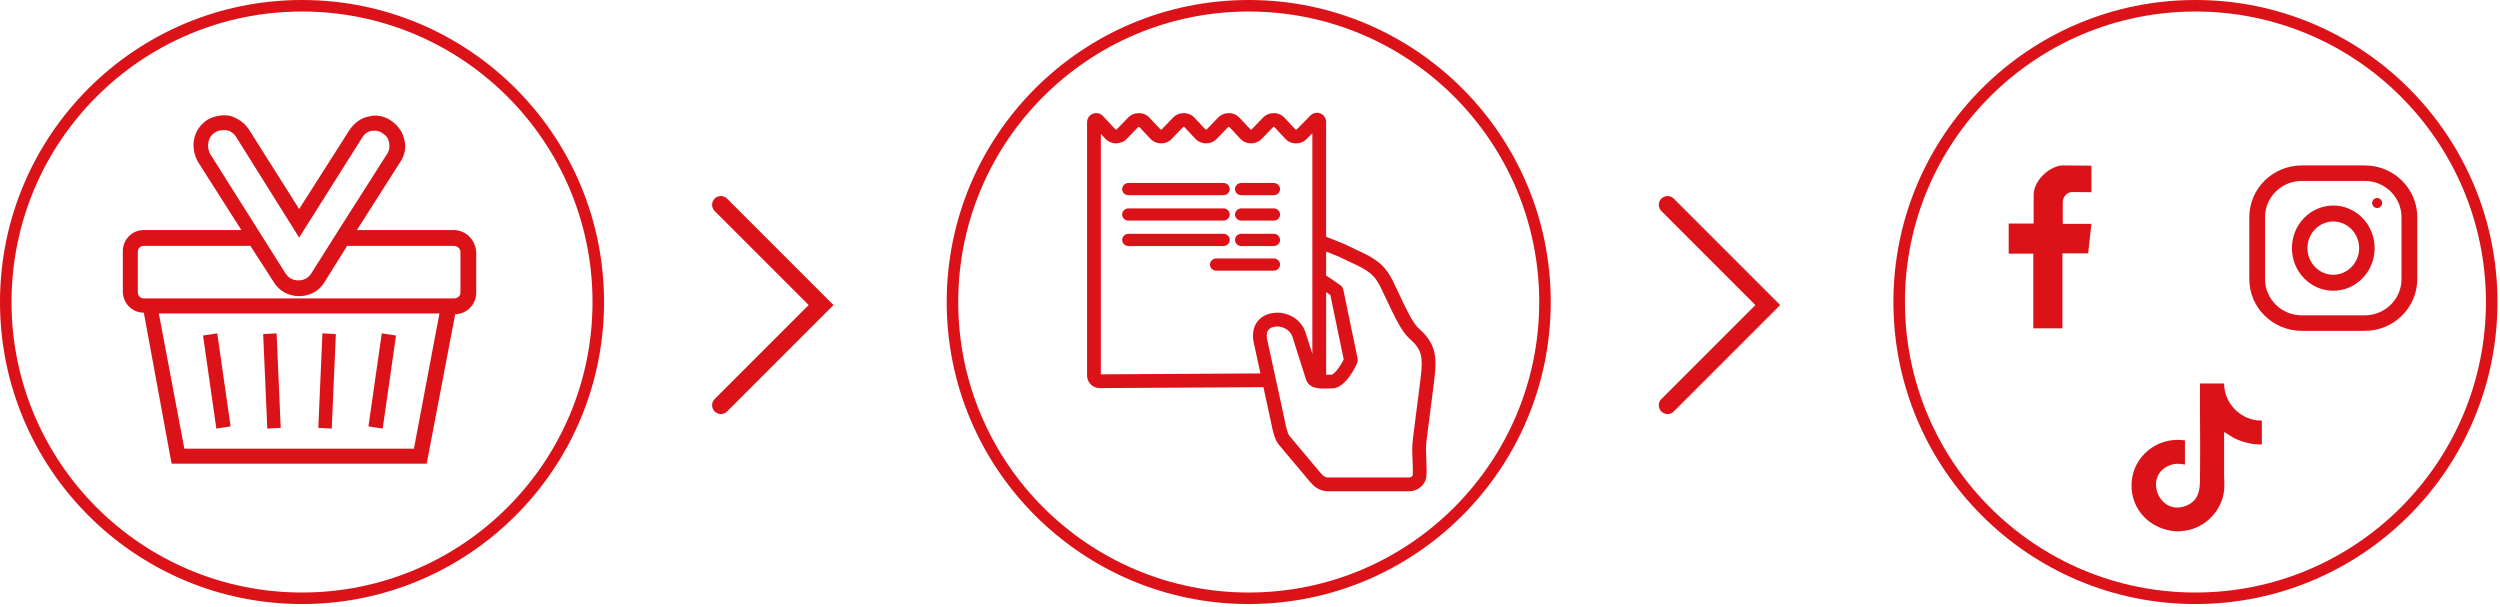<svg width="713" height="173" viewBox="0 0 713 173" fill="none" xmlns="http://www.w3.org/2000/svg">
<path d="M438.986 86.136C438.986 40.379 401.892 3.286 356.136 3.286C310.379 3.286 273.286 40.379 273.286 86.136C273.286 131.892 310.379 168.986 356.136 168.986C401.892 168.986 438.986 131.892 438.986 86.136ZM442.272 86.136C442.272 133.707 403.707 172.272 356.136 172.272C308.564 172.272 270 133.707 270 86.136C270 38.564 308.564 0 356.136 0C403.707 0 442.272 38.564 442.272 86.136Z" fill="#DC1219"/>
<path d="M401.831 140.104H378.719C376.172 140.104 374.542 138.515 373.537 137.318L364.749 126.857C363.499 125.367 363.003 122.923 362.607 120.959C362.552 120.686 362.5 120.43 362.45 120.198L360.326 110.419L313.632 110.687C312.687 110.677 311.773 110.323 311.091 109.647C310.406 108.967 310.03 108.062 310.03 107.1V34.868C310.03 33.789 310.679 32.836 311.684 32.438C312.692 32.042 313.819 32.295 314.557 33.085L318.079 36.856C318.154 36.936 318.197 36.955 318.305 36.955C318.419 36.948 318.457 36.939 318.532 36.858L321.721 33.555C322.55 32.698 323.614 32.259 324.807 32.259C326 32.27 327.06 32.736 327.873 33.605L330.908 36.854C330.983 36.934 331.025 36.953 331.134 36.955C331.237 36.962 331.284 36.937 331.361 36.858L334.549 33.555C335.371 32.706 336.424 32.259 337.601 32.259H337.637C338.83 32.27 339.89 32.736 340.703 33.605L343.738 36.854C343.815 36.936 343.867 36.945 343.972 36.953C344.077 36.953 344.119 36.934 344.193 36.858L347.381 33.555C348.21 32.698 349.27 32.272 350.468 32.259C351.661 32.27 352.72 32.736 353.534 33.605L356.57 36.854C356.645 36.934 356.688 36.953 356.796 36.955C356.901 36.948 356.948 36.939 357.023 36.858L360.211 33.555C361.041 32.698 362.107 32.259 363.298 32.259C364.491 32.27 365.55 32.736 366.364 33.605L369.414 36.87C369.488 36.95 369.53 36.969 369.637 36.969C369.751 36.977 369.789 36.953 369.864 36.876L373.727 32.949C374.474 32.191 375.594 31.96 376.581 32.361C377.57 32.764 378.208 33.714 378.208 34.779V67.523L383.293 69.553C383.318 69.562 383.344 69.573 383.369 69.584C383.394 69.595 383.42 69.608 383.445 69.62L389.686 72.596C389.722 72.612 389.756 72.63 389.789 72.649C393.318 74.597 395.229 76.132 397.222 80.08C397.685 80.997 398.234 82.17 398.812 83.413C400.422 86.865 402.855 92.082 404.439 93.482C409.404 97.871 409.951 101.284 409.007 108.701L406.836 125.753C406.62 127.458 406.705 129.416 406.786 131.308C406.857 132.922 406.922 134.448 406.81 135.829C406.639 137.929 404.728 140.101 401.825 140.101L401.831 140.104ZM363.839 108.071L366.292 119.366C366.345 119.615 366.402 119.889 366.46 120.181C366.718 121.463 367.152 123.609 367.761 124.332L376.548 134.794C377.569 136.011 378.196 136.178 378.719 136.178H401.831C402.659 136.178 402.889 135.621 402.9 135.511C402.993 134.374 402.931 132.968 402.867 131.48C402.778 129.422 402.685 127.295 402.944 125.259L405.115 108.208C405.971 101.487 405.45 99.614 401.84 96.423C399.806 94.623 397.743 90.403 395.255 85.072C394.689 83.858 394.155 82.712 393.719 81.85C392.188 78.821 390.987 77.799 387.943 76.114L381.796 73.182L378.211 71.75V78.596C378.617 78.843 379.074 79.135 379.575 79.47C379.605 79.49 379.635 79.51 379.663 79.532C379.694 79.551 379.726 79.57 379.757 79.592L379.933 79.711C381.202 80.571 382.298 81.374 382.343 81.409C382.734 81.695 383.005 82.116 383.104 82.591L387.187 102.256C387.258 102.593 387.237 102.944 387.129 103.271C386.582 104.927 383.519 110.774 379.936 110.774C379.917 110.774 379.898 110.774 379.879 110.774C379.45 110.774 379.027 110.787 378.616 110.8C376.357 110.864 373.267 110.955 372.407 108.023L368.637 96.158C367.928 93.798 365.207 92.727 363.205 93.225C361.607 93.623 360.989 94.8 361.373 96.73L363.818 107.987C363.825 108.015 363.831 108.043 363.837 108.073L363.839 108.071ZM378.215 83.293V106.884C378.315 106.881 378.412 106.88 378.505 106.876C378.95 106.864 379.409 106.85 379.873 106.85C380.685 106.576 382.499 104.183 383.226 102.494L379.414 84.135C379.096 83.908 378.675 83.61 378.215 83.293ZM313.961 38.198V106.759L359.476 106.499L357.528 97.528C356.728 93.499 358.589 90.327 362.26 89.416C366.044 88.476 370.994 90.345 372.393 95.001L374.285 100.955V79.777C374.285 79.75 374.285 79.723 374.285 79.697V68.9C374.285 68.87 374.285 68.841 374.285 68.811V37.993L372.675 39.631C371.846 40.474 370.756 40.906 369.596 40.898C368.413 40.884 367.358 40.419 366.549 39.553L363.499 36.287C363.423 36.208 363.381 36.189 363.273 36.187C363.183 36.198 363.122 36.203 363.046 36.284L359.857 39.587C359.028 40.445 357.956 40.871 356.769 40.882C355.578 40.871 354.518 40.406 353.705 39.537L350.67 36.287C350.595 36.208 350.552 36.189 350.444 36.187C350.338 36.181 350.292 36.204 350.217 36.284L347.028 39.587C346.198 40.445 345.113 40.886 343.939 40.882C342.751 40.873 341.689 40.408 340.876 39.537L337.841 36.287C337.766 36.208 337.724 36.189 337.615 36.189C337.524 36.187 337.463 36.206 337.387 36.286L334.2 39.587C333.371 40.445 332.308 40.904 331.112 40.882C329.92 40.871 328.861 40.406 328.047 39.537L325.012 36.287C324.937 36.208 324.895 36.189 324.787 36.187C324.696 36.198 324.636 36.203 324.559 36.284L321.371 39.587C320.542 40.445 319.482 40.871 318.283 40.882C317.092 40.871 316.032 40.406 315.218 39.537L313.969 38.2L313.961 38.198Z" fill="#DC1219"/>
<path d="M363.268 77.2H346.885C345.889 77.2 345.083 76.418 345.083 75.454C345.083 74.491 345.889 73.709 346.885 73.709H363.268C364.264 73.709 365.071 74.491 365.071 75.454C365.071 76.418 364.264 77.2 363.268 77.2ZM363.268 70.172H354.03C353.034 70.172 352.227 69.39 352.227 68.427C352.227 67.463 353.034 66.681 354.03 66.681H363.268C364.264 66.681 365.071 67.463 365.071 68.427C365.071 69.39 364.264 70.172 363.268 70.172ZM348.917 70.172H321.84C320.844 70.172 320.037 69.39 320.037 68.427C320.037 67.463 320.844 66.681 321.84 66.681H348.917C349.913 66.681 350.72 67.463 350.72 68.427C350.72 69.39 349.913 70.172 348.917 70.172ZM363.268 62.923H354.03C353.034 62.923 352.227 62.14 352.227 61.177C352.227 60.214 353.034 59.431 354.03 59.431H363.268C364.264 59.431 365.071 60.214 365.071 61.177C365.071 62.14 364.264 62.923 363.268 62.923ZM348.917 62.923H321.84C320.844 62.923 320.037 62.14 320.037 61.177C320.037 60.214 320.844 59.431 321.84 59.431H348.917C349.913 59.431 350.72 60.214 350.72 61.177C350.72 62.14 349.913 62.923 348.917 62.923ZM363.268 55.673H354.03C353.034 55.673 352.227 54.891 352.227 53.928C352.227 52.964 353.034 52.182 354.03 52.182H363.268C364.264 52.182 365.071 52.964 365.071 53.928C365.071 54.891 364.264 55.673 363.268 55.673ZM348.917 55.673H321.84C320.844 55.673 320.037 54.891 320.037 53.928C320.037 52.964 320.844 52.182 321.84 52.182H348.917C349.913 52.182 350.72 52.964 350.72 53.928C350.72 54.891 349.913 55.673 348.917 55.673Z" fill="#DC1219"/>
<path d="M168.986 86.136C168.986 40.379 131.892 3.286 86.136 3.286C40.379 3.286 3.286 40.379 3.286 86.136C3.286 131.892 40.379 168.986 86.136 168.986C131.892 168.986 168.986 131.892 168.986 86.136ZM172.272 86.136C172.272 133.707 133.707 172.272 86.136 172.272C38.564 172.272 0 133.707 0 86.136C0 38.564 38.564 0 86.136 0C133.707 0 172.272 38.564 172.272 86.136Z" fill="#DC1219"/>
<path d="M129.395 65.612H101.79L114.201 46.116C115.486 44.188 115.913 41.83 115.271 39.689C114.843 37.547 113.346 35.618 111.42 34.332C109.494 33.046 107.139 32.619 105.001 33.261C102.861 33.69 100.935 35.189 99.65 37.117L85.314 59.613L70.977 36.903C69.693 34.974 67.767 33.688 65.627 33.046C63.487 32.617 61.134 33.046 59.208 34.118C57.282 35.404 55.785 37.332 55.356 39.688C54.928 41.83 55.356 44.186 56.426 46.114L68.837 65.611H41.018C37.595 65.611 35.026 68.396 35.026 71.61V83.179C35.026 86.393 37.593 89.178 41.018 89.178L48.936 132.242H121.692L129.824 89.607C133.034 89.607 135.816 86.822 135.816 83.608V71.825C135.601 68.397 132.82 65.611 129.397 65.611L129.395 65.612ZM59.421 40.546C59.635 39.475 60.276 38.403 61.346 37.761C61.988 37.332 62.844 37.119 63.701 37.119H64.557C65.627 37.333 66.697 37.976 67.338 39.047L85.314 67.757L103.289 39.262C103.931 38.19 104.786 37.548 105.856 37.333C106.927 37.119 108.211 37.333 109.067 37.976C110.137 38.618 110.778 39.475 110.993 40.761C111.207 41.832 110.993 43.118 110.351 43.975L96.442 65.829L88.738 78.041C87.883 79.327 86.598 79.969 85.101 79.969C83.604 79.969 82.319 79.327 81.464 78.041L59.851 43.762C59.422 42.905 59.209 41.619 59.422 40.548L59.421 40.546ZM118.053 127.959H52.573L45.297 89.394H125.328L118.051 127.959H118.053ZM131.321 83.395C131.321 84.466 130.465 85.109 129.395 85.109H41.018C39.948 85.109 39.306 84.252 39.306 83.395V71.826C39.306 70.755 40.162 70.112 41.018 70.112H71.404L78.037 80.395C79.535 82.966 82.318 84.466 85.314 84.466C88.31 84.466 91.091 82.968 92.59 80.395L99.009 70.112H129.395C130.465 70.112 131.321 70.969 131.321 71.826V83.395Z" fill="#DC1219"/>
<path d="M57.9 95.697L61.962 95.071L65.763 121.608L61.702 122.234L57.9 95.697Z" fill="#DC1219"/>
<path d="M75.056 95.282L78.886 95.071L80.06 122.023L76.23 122.234L75.056 95.282Z" fill="#DC1219"/>
<path d="M90.782 122.023L91.956 95.071L95.786 95.282L94.612 122.234L90.782 122.023Z" fill="#DC1219"/>
<path d="M105.078 121.608L108.88 95.071L112.942 95.697L109.14 122.234L105.078 121.608Z" fill="#DC1219"/>
<path d="M708.986 86.136C708.986 40.379 671.892 3.286 626.136 3.286C580.379 3.286 543.286 40.379 543.286 86.136C543.286 131.892 580.379 168.986 626.136 168.986C671.892 168.986 708.986 131.892 708.986 86.136ZM712.272 86.136C712.272 133.707 673.707 172.272 626.136 172.272C578.564 172.272 540 133.707 540 86.136C540 38.564 578.564 0 626.136 0C673.707 0 712.272 38.564 712.272 86.136Z" fill="#DC1219"/>
<path d="M596.471 54.813V47.251C596.471 47.251 588.876 47.178 588.361 47.178C584.929 47.178 579.994 51.154 579.994 55.663V63.758H572.882V72.343H579.897V93.641H588.2V72.244H595.538L596.471 63.856H588.297V57.696C588.297 56.215 589.391 54.769 591.032 54.769C592.126 54.769 596.471 54.813 596.471 54.813Z" fill="#DC1219"/>
<path d="M634.319 109.367C634.307 114.735 638.588 119.409 643.962 119.908C644.327 119.943 644.803 119.796 645.078 120.033V126.746C642.329 126.841 639.62 126.122 637.16 124.949L634.319 123.204C634.338 127.309 634.296 131.416 634.315 135.521C634.321 136.947 634.469 138.358 634.318 139.799C633.711 145.6 629.049 150.487 623.248 151.349C622.694 151.432 622.116 151.405 621.574 151.537C621.3 151.526 621.019 151.552 620.745 151.537C613.372 151.136 607.658 145.445 607.916 137.988C608.19 130.105 615.362 124.429 623.145 125.593V132.512C621.644 132.19 620.341 132.126 618.881 132.675C611.16 135.58 615.719 147.386 623.532 144.223C627.96 142.43 627.397 138.161 627.452 134.205C627.569 125.929 627.356 117.643 627.447 109.369H634.316L634.319 109.367Z" fill="#DC1219"/>
<path d="M674.431 47.178H656.471C648.207 47.178 641.504 53.78 641.504 61.921V79.613C641.504 87.754 648.207 94.356 656.471 94.356H674.431C682.695 94.356 689.397 87.754 689.397 79.613V61.921C689.397 53.78 682.695 47.178 674.431 47.178ZM684.906 79.613C684.906 85.304 680.206 89.934 674.429 89.934H656.469C650.692 89.934 645.992 85.304 645.992 79.613V61.921C645.992 56.23 650.692 51.6 656.469 51.6H674.429C680.206 51.6 684.906 56.23 684.906 61.921V79.613Z" fill="#DC1219"/>
<path d="M665.451 58.615C658.936 58.615 653.656 64.057 653.656 70.767C653.656 77.477 658.938 82.919 665.451 82.919C671.964 82.919 677.245 77.477 677.245 70.767C677.245 64.057 671.964 58.615 665.451 58.615ZM665.451 78.362C661.388 78.362 658.079 74.953 658.079 70.767C658.079 66.581 661.388 63.172 665.451 63.172C669.514 63.172 672.823 66.578 672.823 70.767C672.823 74.956 669.514 78.362 665.451 78.362Z" fill="#DC1219"/>
<path d="M677.96 59.33C678.75 59.33 679.39 58.69 679.39 57.9C679.39 57.111 678.75 56.471 677.96 56.471C677.171 56.471 676.531 57.111 676.531 57.9C676.531 58.69 677.171 59.33 677.96 59.33Z" fill="#DC1219"/>
<path d="M205.585 58.415L234.169 87L205.585 115.585" stroke="#DC1219" stroke-width="5" stroke-linecap="round"/>
<path d="M475.585 58.415L504.169 87L475.585 115.585" stroke="#DC1219" stroke-width="5" stroke-linecap="round"/>
</svg>
